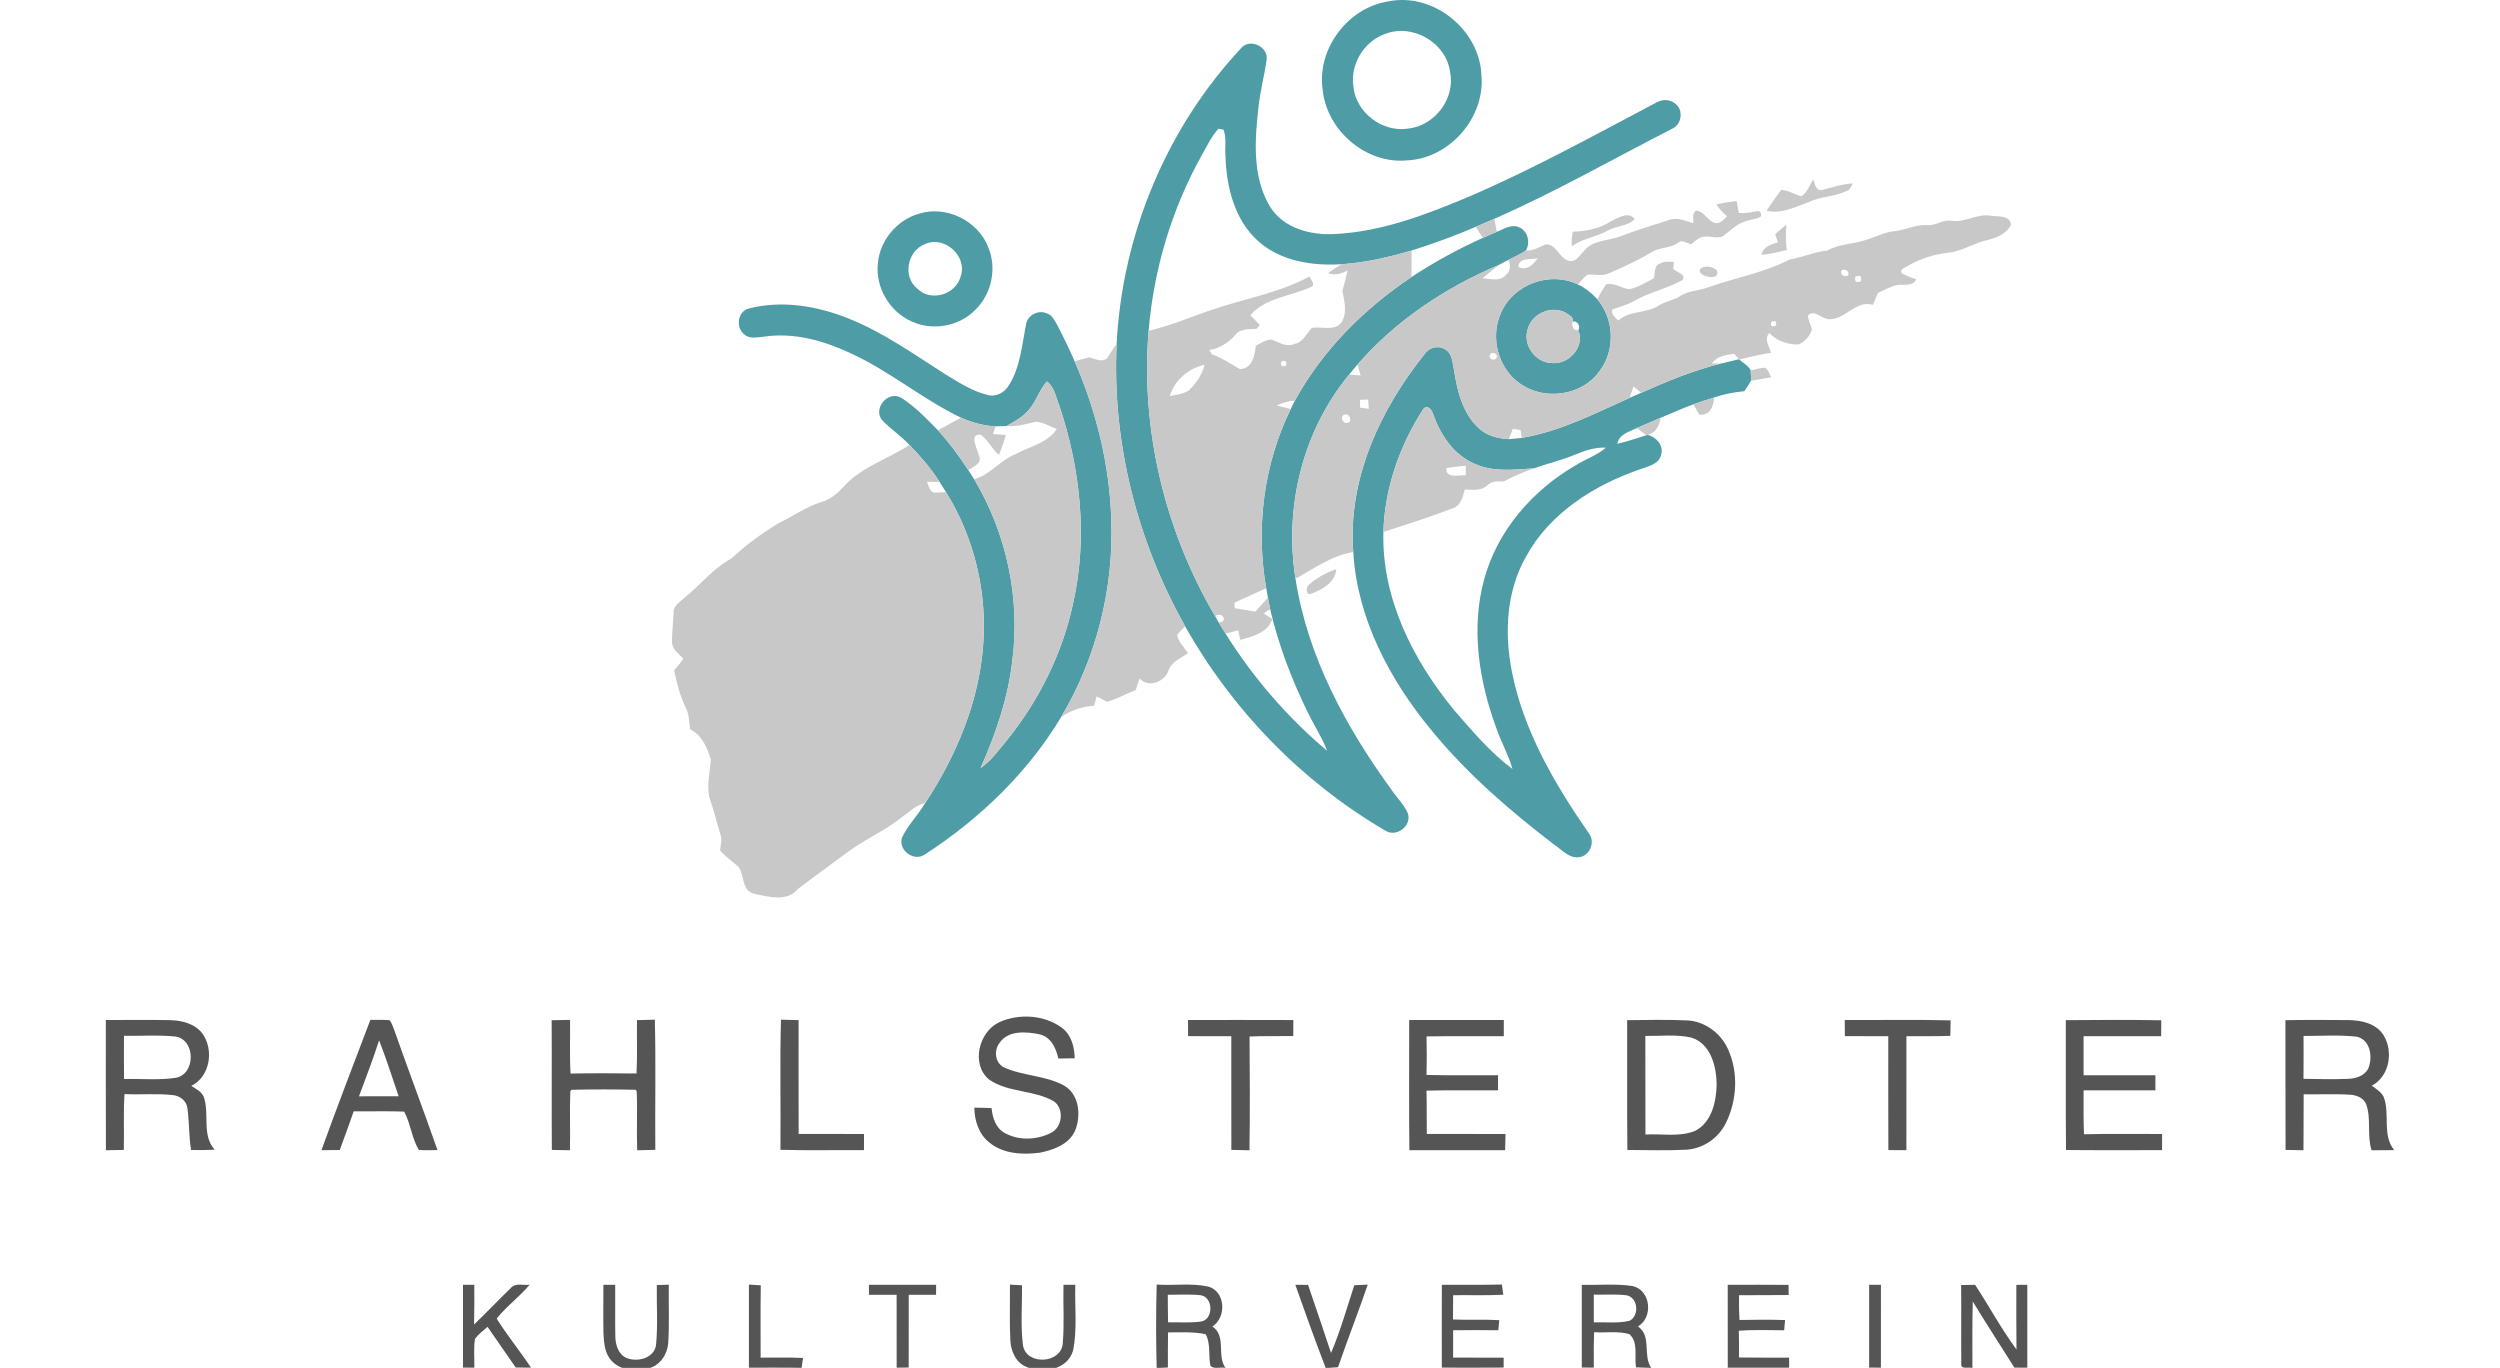 <?xml version="1.0" encoding="utf-8"?>
<!-- Generator: Adobe Illustrator 14.0.0, SVG Export Plug-In . SVG Version: 6.00 Build 43363)  -->
<!DOCTYPE svg PUBLIC "-//W3C//DTD SVG 1.1//EN" "http://www.w3.org/Graphics/SVG/1.1/DTD/svg11.dtd">
<svg version="1.1" id="Layer_1" xmlns="http://www.w3.org/2000/svg" xmlns:xlink="http://www.w3.org/1999/xlink" x="0px" y="0px"
	 width="832px" height="455.222px" viewBox="0 0 832 455.222" enable-background="new 0 0 832 455.222" xml:space="preserve">
<g>
	<g>
		<g>
			<path fill="#4E9DA6" d="M461.938,0.481c14.91-3.1,30.33,9.21,31.07,24.31c1.41,14.16-10.44,27.89-24.65,28.58
				c-13.79,1.36-26.92-10.02-28.19-23.67C438.268,16.242,448.558,2.582,461.938,0.481z M460.788,11.372
				c-6.95,2.5-11.52,10.17-10.37,17.48c0.83,8.6,9.63,15.27,18.14,13.95c8.93-0.89,15.9-10.07,14.01-18.93
				C481.248,14.092,469.917,7.622,460.788,11.372z"/>
		</g>
		<path fill="#4E9DA6" d="M413.317,15.742c2.97-2.98,8.77-0.09,8.23,4.08c-0.76,5.38-2.2,10.65-2.76,16.07
			c-1.21,10.9-2.03,22.96,3.8,32.76c4.47,7.37,13.68,9.73,21.79,9.22c15.61-0.78,30.43-6.51,44.68-12.51
			c21.18-9.11,41.38-20.28,61.76-31.01c2.07-1.35,4.92-1.51,6.83,0.24c2.74,2.16,1.98,6.94-1.21,8.28
			c-19.66,10.06-38.86,21.04-59.09,29.93c-2.08,0.9-4.15,1.8-6.22,2.69c-6.96,3.02-14.12,5.58-21.34,7.89
			c-7.59,2.21-15.33,4.03-23.24,4.55c-9.66,0.6-20.19-0.93-27.68-7.56c-8.03-7.04-10.74-18.19-11.03-28.48
			c-0.26-2.88,0.41-5.97-0.65-8.71c-0.41-0.09-1.24-0.26-1.65-0.35c-2.39,2.5-3.79,5.71-5.5,8.67
			c-10.05,17.96-16.08,38.1-17.78,58.6c-2.69,32.95,5.43,66.53,22.15,94.98c0.29,0.5,0.86,1.51,1.14,2.01
			c0.77,1.25,1.53,2.51,2.31,3.77c9.16,14.64,20.61,27.89,33.82,39.021c-1.67-4.5-4.39-8.48-6.44-12.79
			c-5.38-10.96-9.77-22.46-12.52-34.36c-0.27-1.28-0.52-2.55-0.75-3.82c-0.15-0.78-0.43-2.36-0.57-3.15
			c-3.53-20.08-0.85-41.25,8.13-59.6c0.35-0.71,1.06-2.14,1.42-2.85c9.16-16.74,22.99-30.58,38.79-41.11
			c7.56-4.97,15.51-9.33,23.76-13.04c1.53-0.7,3.09-1.36,4.64-2.03c2.3-0.83,4.78-2.65,7.3-1.53c3.04,1.15,3.95,5.1,2.39,7.8
			c-1.86,1.17-3.84,2.13-5.81,3.1c-1.17,0.55-2.29,1.16-3.42,1.78c-17.7,7.5-34.18,18.49-46.84,33.06
			c-0.94,1.08-1.85,2.18-2.74,3.31c-15.46,18.69-21.69,44.1-17.87,67.95c4,25.91,16.83,49.5,32.1,70.45
			c1.76,2.59,4.13,4.82,5.34,7.76c1.23,4.29-4.11,8.06-7.77,5.49c-27.61-16.2-50.73-39.96-66.39-67.86
			c-16.05-28.46-24.39-61.35-22.8-94.05C373.467,77.972,388.317,42.332,413.317,15.742z"/>
		<g>
			<path fill="#4E9DA6" d="M305.637,71.182c9.13-2.99,19.83,2.19,23.26,11.13c2.92,6.95,1.14,15.46-4.24,20.73
				c-5.36,5.57-14.271,7.19-21.271,3.94c-7.24-3.19-12.02-11.17-11.25-19.07C292.658,80.262,298.308,73.342,305.637,71.182z
				 M307.708,81.302c-5.78,2.3-7.39,10.83-2.41,14.76c4.47,4.51,12.76,2.02,14.39-4C322.147,85.282,314.208,78.142,307.708,81.302z"
				/>
		</g>
		<g>
			<path fill="#4E9DA6" d="M499.538,104.102c4.07-9.52,16.31-13.98,25.59-9.44c2.44,1.18,4.62,2.87,6.45,4.89
				c5.66,6.68,6.09,17.13,0.66,24.07c-5.84,8.19-18.43,9.82-26.46,3.98C498.487,122.542,495.848,112.102,499.538,104.102z
				 M508.368,109.751c-1.56,5.16,2.64,10.93,8.02,11.06c5.63,0.69,11.23-5.49,8.83-10.94c1.06-1.07-0.47-3.56-1.87-2.73
				c0.65-1.63-1.31-2.27-2.25-3.04C516.337,101.461,509.567,104.392,508.368,109.751z"/>
		</g>
		<path fill="#4E9DA6" d="M249.317,102.642c10.96-2.79,22.64-0.84,33.01,3.33c11.65,4.62,21.88,11.98,32.39,18.66
			c4.44,2.66,8.89,5.61,14,6.82c2.83,0.79,5.68-0.88,7.1-3.3c3.76-6.07,4.29-13.37,5.66-20.21c0.43-3.01,3.97-4.86,6.75-3.72
			c1.91,0.52,2.77,2.47,3.68,4.05c2.03,3.92,3.97,7.89,5.72,11.95c7.26,16.59,11.64,34.52,12.21,52.65
			c0.87,22.91-4.93,46.05-16.68,65.75c-11.15,18.58-27.18,33.95-45.29,45.7c-3.62,2.58-8.9-1.22-7.73-5.45
			c1.94-4.25,5.4-7.58,7.76-11.6c10.29-15.66,17.87-33.55,19.28-52.39c1.41-17.771-2.94-35.95-12.34-51.1
			c-0.71-1.15-1.42-2.27-2.15-3.39c-2.85-4.48-6.32-8.52-10.03-12.31c-2.82-3.07-6.37-5.35-9.2-8.39c-2.93-3.91,2.08-9.7,6.37-7.37
			c4.65,2.92,8.5,6.96,12.31,10.87c3.771,4.08,7.05,8.58,10.09,13.22c0.67,1.01,1.33,2.02,1.98,3.06
			c10.75,17.98,15.39,39.53,12.7,60.33c-1.39,12.47-5.51,24.4-10.56,35.81c3.52-2.43,5.99-5.97,8.7-9.21
			c10.75-13.3,18.56-29.04,22.12-45.8c4.89-21.79,2.39-44.74-4.69-65.76c-1.11-2.73-1.57-6.05-4.07-7.9
			c-2.57,2.89-3.6,6.82-6.2,9.69c-2,2.24-4.64,3.72-7.23,5.15c-1.23,0.05-2.45,0.09-3.66,0.11c-3.98-0.17-7.86-1.28-11.49-2.88
			c-12.89-6.21-23.95-15.65-37-21.58c-8.82-4.1-18.66-6.84-28.44-5.41c-2.19,0.15-4.74,0.95-6.6-0.66
			C244.717,109.122,245.427,103.521,249.317,102.642z"/>
		<g>
			<path fill="#4E9DA6" d="M474.217,117.691c1.54-2.16,4.6-2.89,6.85-1.33c2.19,1.25,2.24,4.021,2.73,6.21
				c1.09,7.04,2.76,14.66,8.15,19.75c2.69,2.67,6.5,3.61,10.18,3.83c1.44-0.11,2.88-0.25,4.32-0.43c12.7-2.13,24.29-8.1,35.92-13.33
				c1.27-0.57,2.54-1.14,3.83-1.68c8.55-3.82,17.24-7.4,26.34-9.68c2.07-0.46,4.14-0.96,6.21-1.49l0.15,0.13
				c1.25,1.17,2.95,1.98,3.74,3.59c0.07,1.14,0.1,2.28,0.1,3.43c-0.68,1.2-1.46,2.34-2.21,3.5c-3.43,0.34-6.83,0.96-10.08,2.1
				c-2.31,0.72-4.61,1.45-6.88,2.26c-3.69,1.37-7.28,2.98-10.92,4.48c-2.65,1.13-5.29,2.3-7.93,3.44c-2.52,1.23-5.89,2.01-6.49,5.25
				c3.26-0.8,6.47-1.84,9.67-2.86l0.44-0.14c2.79,0.7,5.33,3.39,4.54,6.43c-0.65,3.41-4.46,4.04-7.18,5.07
				c-15.2,5.25-29.95,14.55-37.83,29c-6.63,11.63-7.26,25.72-4.65,38.61c3.94,19.67,14.32,37.3,25.63,53.6
				c2.16,2.9,0.19,7.5-3.42,7.86c-3.35,0.4-5.68-2.55-8.22-4.21c-14.63-11.21-28.72-23.33-40.46-37.61
				c-14.08-16.89-25.07-37.45-26.38-59.75C448.467,159.481,459.348,136.202,474.217,117.691z M473.697,136.111
				c-7.89,12.13-12.88,26.38-13.3,40.92c-0.61,22.03,9.85,42.7,23.56,59.33c6.01,6.92,12,14.08,19.4,19.56
				c-1.31-4.74-3.83-9.02-5.4-13.67c-5.76-15.66-8.5-33.11-4.03-49.44c4.36-16.2,16.14-29.7,30.51-37.99
				c3.28-2.06,7.06-3.28,10.03-5.84c-3.65-0.19-7.08,0.98-10.38,2.37c-4.41,1.84-9.09,2.89-13.58,4.51
				c-6.56,0.44-13.5,1.34-19.69-1.479c-6.94-2.88-11.39-9.56-13.82-16.41C476.627,136.592,475.158,134.412,473.697,136.111z"/>
		</g>
	</g>
	<g>
		<path fill="#C8C8C8" d="M599.417,65.312c2.08-1.17,2.74-3.74,4.09-5.59c0.56,1.51,0.65,3.88,2.92,3.49
			c3.35-0.83,6.64-1.99,10.11-2.16c-0.4,1.09-0.86,2.29-2.13,2.56c-3.94,1.91-8.49,1.74-12.44,3.62c-4.48,1.65-9.16,4.07-14.06,2.92
			c1.64-2.31,3.1-4.76,4.9-6.95C595.147,63.342,597.188,64.682,599.417,65.312z"/>
		<g>
			<path fill="#C8C8C8" d="M571.188,68.042c2.23-0.52,4.49-0.89,6.77-1.15c0.23,1.31,0.46,2.62,0.7,3.94
				c2.22,0.33,4.38-0.33,6.57-0.61c0.92,0.46,1.13,1.12,0.63,1.99c-1.95,0.9-4.19,0.95-6.13,1.87c-2.47,1.08-4.32,3.08-6.48,4.61
				c-1.85,0.71-3.88-0.09-5.79,0.05c-1.92-0.03-3.26,1.53-4.7,2.55c-1.38-0.34-2.9-1.64-4.23-0.55c-2.66,2.03-6.24,1.42-8.96,3.24
				c-4.5,2.73-9.33,4.86-14.14,6.97c-2.3,1.15-4.87,0.09-7.27,0.56c-1.12,0.94-2.06,2.06-3.03,3.15
				c-9.28-4.54-21.52-0.08-25.59,9.44c-3.69,8-1.05,18.44,6.24,23.5c8.03,5.84,20.62,4.21,26.46-3.98c5.43-6.94,5-17.39-0.66-24.07
				c0.93-1.65,1.81-3.35,2.92-4.9c2.72-0.76,5.17,1.45,7.86,1.58c2.88-0.66,5.41-2.25,8.01-3.59c0.5-1.65-0.02-4.17,1.99-4.89
				c1.42-0.85,3.12-0.6,4.7-0.61c-0.07,0.78-0.13,1.58-0.17,2.38c1.05,1.12,4.58,1.81,2.98,3.7c-5.1,2.86-10.94,4.03-16.01,6.93
				c-2.28,1.34-4.86,1.92-7.29,2.87c-0.5,1.64,1.09,2.56,1.98,3.66c3.83-3.5,9.48-2.25,13.62-5.08c2.18-1.33,4.8-1.66,6.97-3.03
				c2.67-1.87,6.06-1.72,9.03-2.85c9.09-3.25,18.83-4.9,27.45-9.37c4.27-0.66,8.24-2.58,12.56-2.98c3.75-2.18,8.21-2.06,12.26-3.36
				c3.32-0.91,6.39-2.66,9.86-3.05c3.8-0.37,7.31-2.34,11.2-2.06c2.8,0.27,5.15-1.96,7.98-1.42c4.49,0.68,8.5-2.49,13.03-1.69
				c2.27,0.38,6.59-0.3,6.7,3.05c-1.39,2.99-4.79,4.33-7.81,5.04c-4.52,1.03-8.48,3.79-13.16,4.229c-4.64,0.54-9.1,1.97-13.15,4.29
				c-0.93,0.59-3.18,1.19-2.03,2.64c1.48,0.8,3.1,1.33,4.68,1.96c-1.24,2.48-4.15,1.46-6.35,1.86c-2.27,0.45-4.29,1.66-6.37,2.6
				c-0.58,1.33-1.14,2.67-1.71,4c-5.81-1.75-9.3,5.19-14.83,4.77c-2.21-0.23-5.03-3.49-6.78-1.17c0.06,1.6,0.94,3.03,1.3,4.59
				c-0.62,2.2-2.41,4.23-4.6,4.99c-3.53,0.04-7.1-1.19-9.55-3.81c-1.93,1.99-0.01,4.43,0.56,6.58c-3.55,0.54-7.05,1.35-10.51,2.26
				l-0.15-0.13c-0.41-0.45-1.22-1.34-1.63-1.79c-2.71,0.41-5.73,0.73-7.4,3.22c0.71,0.01,2.12,0.04,2.82,0.06
				c-9.1,2.28-17.79,5.86-26.34,9.68c-0.87-0.72-1.74-1.42-2.59-2.12c-0.42,1.26-0.84,2.53-1.24,3.8
				c-11.63,5.23-23.22,11.2-35.92,13.33c-0.1-0.66-0.3-1.98-0.41-2.64c-0.64-0.08-1.93-0.26-2.58-0.35
				c-0.45,1.13-0.89,2.28-1.33,3.42c-3.68-0.22-7.49-1.16-10.18-3.83c-5.39-5.09-7.06-12.71-8.15-19.75
				c-0.49-2.19-0.54-4.96-2.73-6.21c-2.25-1.56-5.31-0.83-6.85,1.33c-14.87,18.51-25.75,41.79-23.85,66.03
				c-7.09,1.11-13.06,5.51-19.22,8.88c-3.82-23.85,2.41-49.26,17.87-67.95c0.95,0.08,2.85,0.24,3.8,0.33
				c-0.36-1.22-0.71-2.44-1.06-3.64c12.66-14.57,29.14-25.56,46.84-33.06c-1.73,1.47-3.46,2.93-5.23,4.35
				c2.57,0.08,5.76,1.22,7.75-1.06c1.6-1.24,1.72-3.36,0.9-5.07c1.97-0.97,3.95-1.93,5.81-3.1c2.42,0.12,4.47-1.17,6.62-2.08
				c3.7-0.12,4.48,4.97,7.99,5.55c2.23,0.27,3.28-2.01,4.68-3.3c2.88-3.79,8.11-3.32,12.16-4.93c5.31-2.08,10.81-3.62,16.21-5.44
				c2.69-1.03,5.42,0.34,8,1.07c0.27-1.42-0.62-3.56,1.2-4.17c2.48,0.38,3.5,3.12,5.71,4.01c1.82,0.65,3.22-0.97,4.37-2.11
				C573.408,70.822,572.177,69.521,571.188,68.042z M505.368,88.792c2.31,1.58,5.2-0.78,6.32-2.84
				C509.567,86.421,505.377,85.632,505.368,88.792z M612.877,90.052c-0.84,1.15,1.18,2.46,2.12,1.58
				C615.837,90.452,613.788,89.132,612.877,90.052z M617.498,92.042c-0.41,1.65,0.18,2.17,1.78,1.56
				C619.667,91.941,619.078,91.421,617.498,92.042z M589.518,107.072c-0.43,1.41,0.06,1.85,1.47,1.34
				C591.397,106.992,590.908,106.552,589.518,107.072z M495.958,117.921c-1.01,1.18,1.1,2.42,1.93,1.32
				C498.938,118.032,496.757,116.742,495.958,117.921z M452.627,133.052c0,0.65,0,1.96,0,2.62c0.73,0.09,2.19,0.28,2.92,0.37
				c-0.05-0.76-0.16-2.3-0.21-3.07C454.658,132.992,453.308,133.032,452.627,133.052z M447.518,137.961c-1.8,0.5-0.7,3.22,0.94,2.78
				C450.237,140.302,449.127,137.441,447.518,137.961z"/>
		</g>
		<path fill="#C8C8C8" d="M536.127,73.651c2.31-1.13,5.85-3.45,7.9-0.74c-2.31,2.46-6.06,2.16-8.86,3.78
			c-3.85,2.16-8.42,2.61-12.04,5.26c-0.21-1.62-0.02-3.25,0.3-4.84C527.868,77.021,532.337,76.072,536.127,73.651z"/>
		<path fill="#C8C8C8" d="M491.127,75.492c2.07-0.89,4.14-1.79,6.22-2.69c0.25,1.43,0.52,2.88,0.79,4.33
			c-1.55,0.67-3.11,1.33-4.64,2.03C492.697,77.932,491.908,76.711,491.127,75.492z"/>
		<path fill="#C8C8C8" d="M590.768,77.892c1.25-1.05,2.51-2.09,3.78-3.14c-0.26,2.81-0.33,5.64,0.11,8.44
			c-2.79,0.71-5.59,1.34-8.45,1.62c0.61-2.65,3.15-3.52,5.48-4.16C591.368,79.722,591.058,78.802,590.768,77.892z"/>
		<g>
			<path fill="#C8C8C8" d="M446.547,87.932c7.91-0.52,15.65-2.34,23.24-4.55c0.02,2.94-0.01,5.87-0.05,8.82
				c-15.8,10.53-29.63,24.37-38.79,41.11c-2.13,0.14-4.16,0.79-6.1,1.62c1.54,0.43,3.1,0.83,4.68,1.23
				c-8.98,18.35-11.66,39.52-8.13,59.6c-3.52,1.56-7.02,3.16-10.52,4.76c0,0.46,0,1.4,0,1.87c2.29,0.39,4.6,0.77,6.9,1.15
				c1.38-1.56,2.78-3.1,4.19-4.63c0.23,1.27,0.48,2.54,0.75,3.82c-0.53,0.35-1.6,1.05-2.14,1.4c0.93,0.61,1.87,1.229,2.81,1.86
				c-1.41,4.71-6.51,5.71-10.6,6.97c-0.19-0.8-0.56-2.39-0.75-3.19c-1.4,0.36-2.8,0.72-4.18,1.09c-0.78-1.26-1.54-2.52-2.31-3.77
				c3.41,0.02,1.19-3.85-1.14-2.01c-16.72-28.45-24.84-62.03-22.15-94.98c6.78-1.61,13.23-4.25,19.77-6.58
				c11.22-3.96,23.21-5.81,33.78-11.5c0.35,1.02,1.61,1.99,1.07,3.19c-6.81,3.43-15.5,3.58-20.77,9.68
				c1.04,1.08,2.09,2.16,3.14,3.26c-0.26,0.32-0.78,0.95-1.04,1.27c-2.48,0.23-5.45-0.2-7.13,2.08c-2.23,2.61-5.17,4.37-8.56,4.99
				c0.18,0.35,0.55,1.05,0.73,1.4c3.35,1.15,6.27,3.17,9.33,4.92c4.19,0.02,4.97-4.58,5.39-7.81c1.69-0.73,3.32-2.01,5.22-1.98
				c2.46,0.91,4.99,2.66,7.69,1.41c2.84-0.51,3.88-3.45,5.71-5.3c3.31-0.58,7.68,1.28,10-2.03c1.79-3.16,0.83-6.94,0.16-10.28
				c0.63-2.26,1.2-4.53,1.74-6.81c-2.04,1.04-4.26,1.78-6.51,0.88C443.447,89.832,444.947,88.812,446.547,87.932z M426.498,120.262
				c-0.45,1.39,0.03,1.88,1.45,1.49C428.377,120.352,427.897,119.861,426.498,120.262z M389.328,131.812
				c2.12-0.44,4.38-0.68,6.27-1.84c2.4-2.35,4.52-5.21,5.23-8.56C395.618,122.492,390.748,126.642,389.328,131.812z"/>
		</g>
		<path fill="#C8C8C8" d="M566.547,89.012c1.58-0.61,3.45-0.19,4.76,0.88C573.188,94.432,562.578,91.312,566.547,89.012z"/>
		<path fill="#C8C8C8" d="M508.368,109.751c1.2-5.36,7.97-8.29,12.73-5.65c0.94,0.77,2.9,1.41,2.25,3.04
			c-0.38,1.25,0.25,3.06,1.87,2.73c2.4,5.45-3.2,11.63-8.83,10.94C511.007,120.682,506.808,114.912,508.368,109.751z"/>
		<path fill="#C8C8C8" d="M426.458,105.171"/>
		<path fill="#C8C8C8" d="M368.538,119.052c1.05-1.54,1.97-3.17,3.09-4.66c-1.59,32.7,6.75,65.59,22.8,94.05
			c-0.92,0.92-1.88,1.81-2.67,2.85c0.37,2.36,2.37,4.12,3.59,6.11c-2.43,1.69-5.55,2.82-6.53,5.9c-1.34,3.7-6.7,5.72-9.57,2.48
			c-0.42,1.28-0.85,2.57-1.26,3.86c-3.22,1.23-6.24,3-9.57,3.89c-1.18-0.57-2.3-1.21-3.47-1.75c-0.2,0.76-0.61,2.3-0.82,3.07
			c-3.93,0.31-7.73,1.49-10.97,3.77c11.75-19.7,17.55-42.84,16.68-65.75c-0.57-18.13-4.95-36.06-12.21-52.65
			c1.59-0.44,3.19-0.87,4.8-1.29C364.387,119.352,366.848,120.872,368.538,119.052z"/>
		<path fill="#C8C8C8" d="M582.637,123.262c1.5-0.33,3-0.77,4.55-0.9c1.36,0.46,1.59,2.06,2.27,3.17c-2.24,0.46-4.47,0.87-6.72,1.16
			C582.737,125.542,582.708,124.401,582.637,123.262z"/>
		<path fill="#C8C8C8" d="M342.208,136.632c2.6-2.87,3.63-6.8,6.2-9.69c2.5,1.85,2.96,5.17,4.07,7.9
			c7.08,21.02,9.58,43.97,4.69,65.76c-3.56,16.76-11.37,32.5-22.12,45.8c-2.71,3.24-5.18,6.78-8.7,9.21
			c5.05-11.41,9.17-23.34,10.56-35.81c2.69-20.8-1.95-42.35-12.7-60.33c5.31-1.46,8.61-6.27,13.64-8.28
			c4.68-2.64,10.72-3.63,13.84-8.41c-2.26-0.88-4.44-2.25-6.89-2.41c-3.25,0.68-6.45,1.7-9.82,1.41
			C337.567,140.352,340.208,138.872,342.208,136.632z"/>
		<path fill="#C8C8C8" d="M563.567,134.552c2.27-0.81,4.57-1.54,6.88-2.26c-0.1,2.95-1.47,6.14-4.97,5.71
			C564.837,136.842,564.197,135.691,563.567,134.552z"/>
		<g>
			<path fill="#C8C8C8" d="M473.697,136.111c1.46-1.7,2.93,0.48,3.3,1.86c2.43,6.85,6.88,13.53,13.82,16.41
				c6.19,2.82,13.13,1.92,19.69,1.479c-3.49,1.21-6.88,2.68-10.15,4.4c-1.88-0.13-3.86-0.21-5.31,1.21
				c-2.08,1.98-4.96,1.54-7.56,1.43c-0.64,2.32-1.24,5.16-3.76,6.15c-7.67,2.96-15.52,5.44-23.33,7.98
				C460.817,162.492,465.808,148.242,473.697,136.111z M481.408,155.771c-0.45,3.61,4.27,2.3,6.4,2.38c-0.01-1.07,0-2.12-0.01-3.17
				C485.667,155.292,483.518,155.392,481.408,155.771z"/>
		</g>
		<path fill="#C8C8C8" d="M319.828,139.012c3.63,1.6,7.51,2.71,11.49,2.88c-0.3,0.85-0.58,1.7-0.86,2.55
			c1.42,0.1,2.84,0.21,4.27,0.32c-0.63,2.24-1.37,4.45-2.29,6.6c-2.39-1.88-3.59-5.08-6.08-6.66c-4.07-0.44-0.97,4.77-0.62,6.87
			c1.41,2.6-1.84,3.71-3.51,4.84c-3.04-4.64-6.32-9.14-10.09-13.22C314.708,141.822,317.277,140.421,319.828,139.012z"/>
		<path fill="#C8C8C8" d="M544.717,142.472c2.64-1.14,5.28-2.31,7.93-3.44c-0.38,2.59-1.55,5.03-4.31,5.69l-0.44,0.14
			C546.828,144.052,545.768,143.262,544.717,142.472z"/>
		<path fill="#C8C8C8" d="M302.658,148.082c3.71,3.79,7.18,7.83,10.03,12.31c-1.41-0.03-2.81-0.05-4.21-0.06
			c0.57,1.22,0.77,2.83,2.05,3.59c1.43,0.01,2.87-0.04,4.31-0.14c9.4,15.15,13.75,33.33,12.34,51.1
			c-1.41,18.84-8.99,36.729-19.28,52.39c-2.98,0.53-5.12,2.86-7.51,4.51c-5.66,4.59-12.45,7.46-18.3,11.78
			c-5.5,4.14-11.12,8.11-16.56,12.3c-3.55,4.4-10.05,2.57-14.78,1.51c-3.97-1.13-2.96-6.13-4.97-8.88
			c-2.05-1.84-4.34-3.41-6.17-5.49c0.24-1.74,0.77-3.56,0.15-5.28c-1.26-4.1-2.21-8.28-3.68-12.3c-0.92-4.17,0.19-8.43,0.46-12.61
			c-1.12-4-2.95-8.14-6.85-10.1c-0.45-2.26-0.25-4.67-1.29-6.77c-1.99-4.07-3.16-8.47-4.06-12.88c1.11-1.21,2.15-2.5,3.08-3.85
			c-1.48-1.6-3.62-3.04-3.79-5.39c-0.02-3.34,0.44-6.66,0.54-9.99c-0.15-2.24,2.07-3.36,3.43-4.74c5.38-4.31,9.69-9.92,15.84-13.23
			c4.66-4.44,9.92-8.19,15.37-11.59c4.97-2.36,9.47-5.68,14.78-7.28c2.85-0.81,5.09-2.8,7.07-4.92
			C286.558,155.412,295.377,152.842,302.658,148.082z"/>
		<path fill="#C8C8C8" d="M435.297,194.872c2.69-2.48,5.96-4.31,9.44-5.43c-0.43,4.45-4.67,6.77-8.42,8.16
			C434.737,198.322,434.558,195.702,435.297,194.872z"/>
	</g>
	<g>
		<path fill="#555555" d="M332.697,340.122c6.5-2.86,14.76-2.38,20.59,1.84c3.23,2.32,4.31,6.44,4.37,10.24
			c-1.82,0.02-3.64,0.05-5.45,0.08c-0.73-3.41-2.4-7.06-6.08-8.03c-4.48-0.94-10.62-1.5-13.51,2.87c-1.9,2.45-1.49,6.52,1.38,8.04
			c6.36,2.97,13.82,2.68,20.03,6.06c5.16,2.9,5.83,9.98,3.78,15.01c-2,4.63-7.24,6.48-11.82,7.4c-5.73,0.72-12.17,0.41-16.8-3.46
			c-3.45-2.76-4.9-7.25-4.93-11.54c1.91,0.02,3.82,0.06,5.74,0.14c0.29,3.16,1.35,6.56,4.29,8.24c4.62,2.64,10.67,2.42,15.37,0.06
			c3.89-1.8,4.6-7.98,1.14-10.51c-6.69-3.92-15.3-2.84-21.71-7.34C323.038,354.042,325.777,343.222,332.697,340.122z"/>
		<g>
			<path fill="#555555" d="M35.218,339.461c7.07,0.01,14.15-0.1,21.22,0.04c3.96,0.06,8.31,1.1,10.86,4.38
				c4,5.42,2.67,14.4-3.64,17.51c1.62,1.02,3.58,1.96,4.25,3.92c1.81,5.62-0.77,12.51,3.53,17.31c-2.62,0.14-5.23,0.17-7.85,0.1
				c-0.74-4.61-0.58-9.3-1.21-13.91c-0.3-2.44-2.54-4.21-4.92-4.36c-5.31-0.61-10.69-0.06-16.02-0.34
				c-0.42,6.19-0.06,12.39-0.23,18.59c-1.99,0.03-3.98,0.06-5.96,0.1C35.177,368.352,35.238,353.901,35.218,339.461z
				 M41.258,344.722c-0.02,4.79-0.03,9.58,0.02,14.38c5.72-0.15,11.51,0.45,17.19-0.41c6.63-1.15,6.69-12.45,0.13-13.71
				C52.847,344.361,47.038,344.812,41.258,344.722z"/>
		</g>
		<g>
			<path fill="#555555" d="M123.258,339.412c2.13,0,4.26-0.06,6.39,0.11c0.81,1.01,1.16,2.31,1.64,3.51
				c4.67,13.27,9.66,26.43,14.3,39.71c-2.07,0.02-4.14,0.13-6.2-0.05c-2.38-3.88-2.7-8.74-4.88-12.75c-5.6-0.22-11.2-0.03-16.8-0.09
				c-1.48,4.31-3.07,8.58-4.63,12.87c-2.03,0.03-4.07,0.04-6.1,0.06C112.228,368.262,117.768,353.842,123.258,339.412z
				 M126.167,346.211c-2,6.29-4.42,12.44-6.7,18.64c4.4-0.01,8.8,0,13.2-0.01C130.557,358.602,128.538,352.342,126.167,346.211z"/>
		</g>
		<path fill="#555555" d="M183.587,339.532c2.04-0.06,4.07-0.09,6.12-0.11c0.1,5.95-0.18,11.91,0.17,17.86
			c7.32-0.14,14.64-0.11,21.96-0.02c0.31-5.92,0.07-11.84,0.15-17.76c1.97-0.06,3.95-0.1,5.94-0.15
			c0.37,14.43,0.04,28.88,0.16,43.32c-2.02,0.06-4.03,0.09-6.04,0.14c-0.23-6.56,0.14-13.13-0.16-19.67l-0.37-0.46
			c-7.09-0.16-14.21-0.16-21.3,0l-0.41,0.41c-0.28,6.56,0.05,13.14-0.14,19.71c-2.01-0.04-4.01-0.06-6.01-0.1
			C183.538,368.312,183.688,353.921,183.587,339.532z"/>
		<path fill="#555555" d="M259.728,382.651c0.14-14.43-0.22-28.87,0.18-43.3c1.95,0.05,3.9,0.09,5.86,0.15
			c0.02,12.62-0.03,25.24,0.02,37.87c7.25,0.02,14.51-0.01,21.76,0.02c-0.01,1.78-0.02,3.58-0.02,5.38
			C278.257,382.702,268.987,382.921,259.728,382.651z"/>
		<path fill="#555555" d="M395.377,339.452c11.68,0,23.37-0.03,35.05,0.02c-0.01,1.76-0.01,3.54-0.02,5.33
			c-4.86,0.08-9.72-0.07-14.56,0.15c0.12,12.62,0.14,25.25-0.02,37.87c-2.02-0.05-4.03-0.09-6.04-0.14
			c-0.02-12.61,0-25.22-0.01-37.83c-4.8-0.03-9.59-0.02-14.39-0.02C395.377,343.032,395.368,341.231,395.377,339.452z"/>
		<path fill="#555555" d="M468.978,339.452c10.5-0.02,20.99-0.01,31.49,0c-0.01,1.79-0.01,3.59,0,5.4
			c-8.57,0.02-17.14-0.06-25.71,0.06c0.08,4.27,0.1,8.55-0.03,12.83c7.93,0.2,15.88,0.08,23.82,0.1c-0.01,1.66-0.01,3.33,0,5.02
			c-7.94,0.05-15.87-0.1-23.81,0.1c0.12,4.8,0.05,9.6,0.1,14.41c8.73,0.03,17.46-0.02,26.19,0.03c-0.04,1.78-0.07,3.59-0.12,5.39
			c-10.62-0.03-21.25-0.02-31.87-0.01C468.877,368.342,468.987,353.901,468.978,339.452z"/>
		<g>
			<path fill="#555555" d="M541.518,339.512c6.59-0.05,13.2-0.23,19.79,0.07c5.96,0.21,11.36,4.2,13.77,9.58
				c3.53,7.72,3.02,17.04-0.71,24.59c-2.44,4.98-7.51,8.49-13.07,8.87c-6.56,0.33-13.14,0.12-19.71,0.09
				C541.447,368.312,541.578,353.912,541.518,339.512z M547.567,344.762c0.06,10.94-0.02,21.87,0.04,32.81
				c5.44-0.33,11.19,0.89,16.4-1.16c5.66-2.79,7.19-9.79,7.3-15.56c-0.1-6-1.96-13.55-8.45-15.55
				C557.857,344.182,552.647,344.822,547.567,344.762z"/>
		</g>
		<path fill="#555555" d="M613.927,339.452c11.74,0.07,23.49-0.18,35.24,0.13c-0.05,1.71-0.08,3.43-0.1,5.15
			c-4.87,0.19-9.75,0.07-14.61,0.12c-0.01,12.64,0.02,25.29-0.01,37.93c-2.01-0.01-4.01-0.03-6-0.04c-0.08-12.63,0-25.27-0.03-37.9
			c-4.82-0.01-9.63-0.01-14.44-0.01C613.947,343.032,613.917,341.231,613.927,339.452z"/>
		<path fill="#555555" d="M687.498,339.512c10.59-0.09,21.19-0.16,31.78,0.04c-0.03,1.75-0.04,3.52-0.05,5.29
			c-8.6,0.04-17.21-0.01-25.81,0.01c0,4.33,0,8.66,0,13c7.96,0,15.92-0.01,23.89,0c-0.01,1.66,0,3.32,0.02,5
			c-7.97,0.02-15.94,0.01-23.91,0.01c0.02,4.87-0.08,9.75,0.13,14.62c8.66-0.22,17.33-0.06,26-0.09c-0.02,1.78-0.02,3.58-0.02,5.38
			c-10.65-0.03-21.31,0.07-31.96-0.05C687.417,368.312,687.558,353.912,687.498,339.512z"/>
		<g>
			<path fill="#555555" d="M760.587,339.521c6.93-0.13,13.87-0.1,20.81-0.04c4.29,0.01,9.18,1.05,11.75,4.85
				c3.45,5.47,2.18,13.79-3.8,16.99c1.41,1.07,3.05,2.02,3.91,3.66c2.26,5.74-0.61,12.65,3.53,17.78c-2.52,0-5.02,0.01-7.52,0.06
				c-1.6-4.92-0.08-10.26-1.73-15.13c-0.77-2.28-3.22-3.24-5.43-3.37c-5.15-0.33-10.31-0.05-15.45-0.14
				c-0.06,6.21,0.02,12.41-0.06,18.62c-2-0.04-3.99-0.07-5.96-0.11C760.558,368.302,760.647,353.912,760.587,339.521z
				 M766.618,344.771c0.02,4.75,0.04,9.5-0.02,14.26c4.91,0.1,9.83,0.2,14.74,0.01c2.6-0.04,5.55-0.96,6.82-3.42
				c1.54-3.79,0.78-9.59-3.88-10.62C778.417,344.361,772.487,344.771,766.618,344.771z"/>
		</g>
		<path fill="#555555" d="M154.087,427.582c0.94,0,2.82,0,3.76,0.01c0.01,4.39,0.05,8.79-0.07,13.2c4.19-4.02,8.19-8.24,12.36-12.28
			c1.58-1.65,4.14-0.67,6.13-0.95c-3.38,4.03-7.72,7.16-10.98,11.27c3.53,5.62,7.75,10.78,11.43,16.31
			c-1.7-0.02-3.39-0.02-5.08-0.03c-3.09-4.55-6.3-8.99-9.38-13.54c-1.46,1.24-3.02,2.43-4.18,3.99c-0.5,3.16-0.14,6.39-0.22,9.59
			c-0.94,0-2.82-0.01-3.77-0.01C154.087,445.952,154.087,436.771,154.087,427.582z"/>
		<path fill="#555555" d="M200.808,427.592c0.98,0,2.95-0.01,3.93-0.01c0.06,5.73-0.07,11.47,0.04,17.21
			c0.06,2.75,0.96,5.94,3.71,7.13c3.56,1.48,9,0.18,9.82-4.09c0.68-6.69,0.17-13.44,0.28-20.15c1.32-0.06,2.65-0.11,3.98-0.14
			c-0.08,6.47,0.22,12.95-0.18,19.42c-0.28,3.71-2.65,7.36-6.37,8.39c-4.19,1.11-9.46,0.91-12.54-2.54
			c-2.26-2.42-2.47-5.9-2.65-9.02C200.717,438.392,200.817,432.992,200.808,427.592z"/>
		<path fill="#555555" d="M249.237,427.512c1.31,0.06,2.63,0.15,3.95,0.24c-0.13,8.02-0.03,16.05-0.05,24.07
			c4.7,0.04,9.4-0.13,14.1,0.11c-0.15,1.09-0.3,2.18-0.45,3.28c-5.85-0.12-11.7-0.03-17.55-0.06
			C249.228,445.932,249.228,436.722,249.237,427.512z"/>
		<path fill="#555555" d="M289.188,427.582c7.45-0.01,14.9-0.02,22.35,0c0,0.83-0.01,2.5-0.01,3.33c-3.04,0-6.07,0-9.1,0
			c-0.02,8.06-0.01,16.13-0.01,24.2c-1.34,0.01-2.68,0.02-4.01,0.05c0.02-8.09,0.01-16.18-0.01-24.26
			c-3.07,0.01-6.15,0.01-9.21,0.02C289.188,430.082,289.188,428.412,289.188,427.582z"/>
		<path fill="#555555" d="M336.107,427.521c1.33,0.05,2.67,0.12,4.01,0.21c0.1,6.72-0.53,13.51,0.36,20.18
			c1.33,6.66,12.88,5.85,13.22-0.97c0.55-6.43,0.06-12.91,0.23-19.35c0.99,0,2.96-0.01,3.94-0.02c-0.25,7.28,0.71,14.69-0.75,21.87
			c-1.83,6.5-10.23,7.88-15.67,5.4c-3.52-1.49-5.13-5.47-5.22-9.06C335.938,439.691,336.167,433.602,336.107,427.521z"/>
		<g>
			<path fill="#555555" d="M384.947,455.282c-0.26-9.26-0.26-18.53,0-27.78c5.74,0.39,11.62-0.56,17.28,0.69
				c5.66,1.71,6,10.29,1.25,13.25c4.78,3.21,1.36,9.63,4.36,13.78c-1.59-0.37-3.75,0.55-4.99-0.64c-0.78-3.5,0.17-7.31-1.6-10.56
				c-4.12-0.87-8.35-0.58-12.52-0.6c-0.07,3.89-0.06,7.77-0.05,11.67C387.748,455.131,385.877,455.231,384.947,455.282z
				 M388.637,430.901c0.021,3.06,0.03,6.12,0.1,9.18c3.56-0.1,7.15,0.23,10.7-0.24c4.49-0.39,4.49-8.15,0.13-8.79
				C395.938,430.662,392.268,430.912,388.637,430.901z"/>
		</g>
		<path fill="#555555" d="M431.078,427.582c1.41-0.01,2.82,0,4.24,0.02c2.58,7.54,5.15,15.09,7.65,22.67
			c3.12-7.31,5.26-15,7.74-22.54c1.48-0.09,2.97-0.16,4.47-0.21c-3.14,9.22-6.71,18.28-9.89,27.49c-1.37,0.08-2.72,0.18-4.08,0.28
			C437.667,446.122,434.368,436.852,431.078,427.582z"/>
		<path fill="#555555" d="M479.848,427.582c6.66-0.06,13.32,0.08,19.98-0.09c0.15,1.12,0.3,2.25,0.46,3.39
			c-5.56,0.3-11.12,0.08-16.68,0.16c0,2.69-0.01,5.38-0.06,8.08c5.13,0.23,10.28-0.08,15.41,0.23c-0.08,0.84-0.24,2.51-0.32,3.35
			c-5.02-0.06-10.03-0.06-15.03,0c-0.01,3.03-0.01,6.07-0.01,9.11c5.6,0.02,11.21,0,16.82,0.02c0,0.82,0,2.47,0,3.29
			c-6.86,0.06-13.72,0.03-20.58,0.02C479.828,445.952,479.808,436.771,479.848,427.582z"/>
		<g>
			<path fill="#555555" d="M526.417,427.611c5.64,0.1,11.34-0.46,16.94,0.39c6.03,1.38,6.94,10.42,1.75,13.44
				c4.66,3.19,1.53,9.55,4.4,13.78c-1.69-0.07-3.37-0.12-5.05-0.17c-0.58-3.59,0.85-8.35-2.17-11.03c-3.8-1.14-7.86-0.38-11.77-0.67
				c-0.14,3.92-0.1,7.86-0.1,11.79c-1.34-0.02-2.68-0.03-4-0.03C526.417,445.941,526.417,436.782,526.417,427.611z M530.417,430.852
				c0,3.07,0,6.13,0,9.21c3.94-0.1,7.97,0.39,11.85-0.48c3.37-1.65,2.94-7.68-0.87-8.5
				C537.748,430.631,534.067,430.941,530.417,430.852z"/>
		</g>
		<path fill="#555555" d="M574.987,427.592c6.75-0.02,13.5-0.05,20.25,0.02c0.01,0.84,0.02,2.53,0.03,3.37
			c-5.51,0.09-11.01,0.01-16.52,0.06c-0.03,2.75-0.02,5.5,0.17,8.25c5.05-0.1,10.1-0.16,15.16,0.03c-0.08,0.85-0.23,2.54-0.31,3.39
			c-5.03,0-10.07-0.24-15.09,0.17c0.08,2.95,0.09,5.92,0.05,8.89c5.56,0.1,11.13,0.03,16.69,0.05c0,0.83,0.01,2.5,0.01,3.33
			c-6.82,0.01-13.63,0.01-20.43,0C574.967,445.961,574.978,436.771,574.987,427.592z"/>
		<path fill="#555555" d="M622.047,427.582c0.98,0,2.95,0.01,3.93,0.01c0,9.19,0.02,18.37-0.01,27.56c-0.98,0-2.94-0.01-3.92-0.01
			C622.038,445.952,622.027,436.762,622.047,427.582z"/>
		<path fill="#555555" d="M652.667,427.662c1.54-0.05,3.08-0.08,4.65-0.08c4.66,7.13,8.71,14.67,13.77,21.53
			c-0.1-7.17-0.04-14.34-0.05-21.51c0.91-0.01,2.73-0.02,3.65-0.03c0.01,9.19,0.01,18.39,0,27.59c-1.45-0.02-2.88-0.03-4.3-0.02
			c-4.62-7.33-9.35-14.6-13.85-22c-0.22,7.37-0.08,14.74-0.12,22.12c-1.17-0.4-4.02,0.65-3.7-1.44
			C652.627,445.102,652.768,436.372,652.667,427.662z"/>
	</g>
</g>
</svg>
